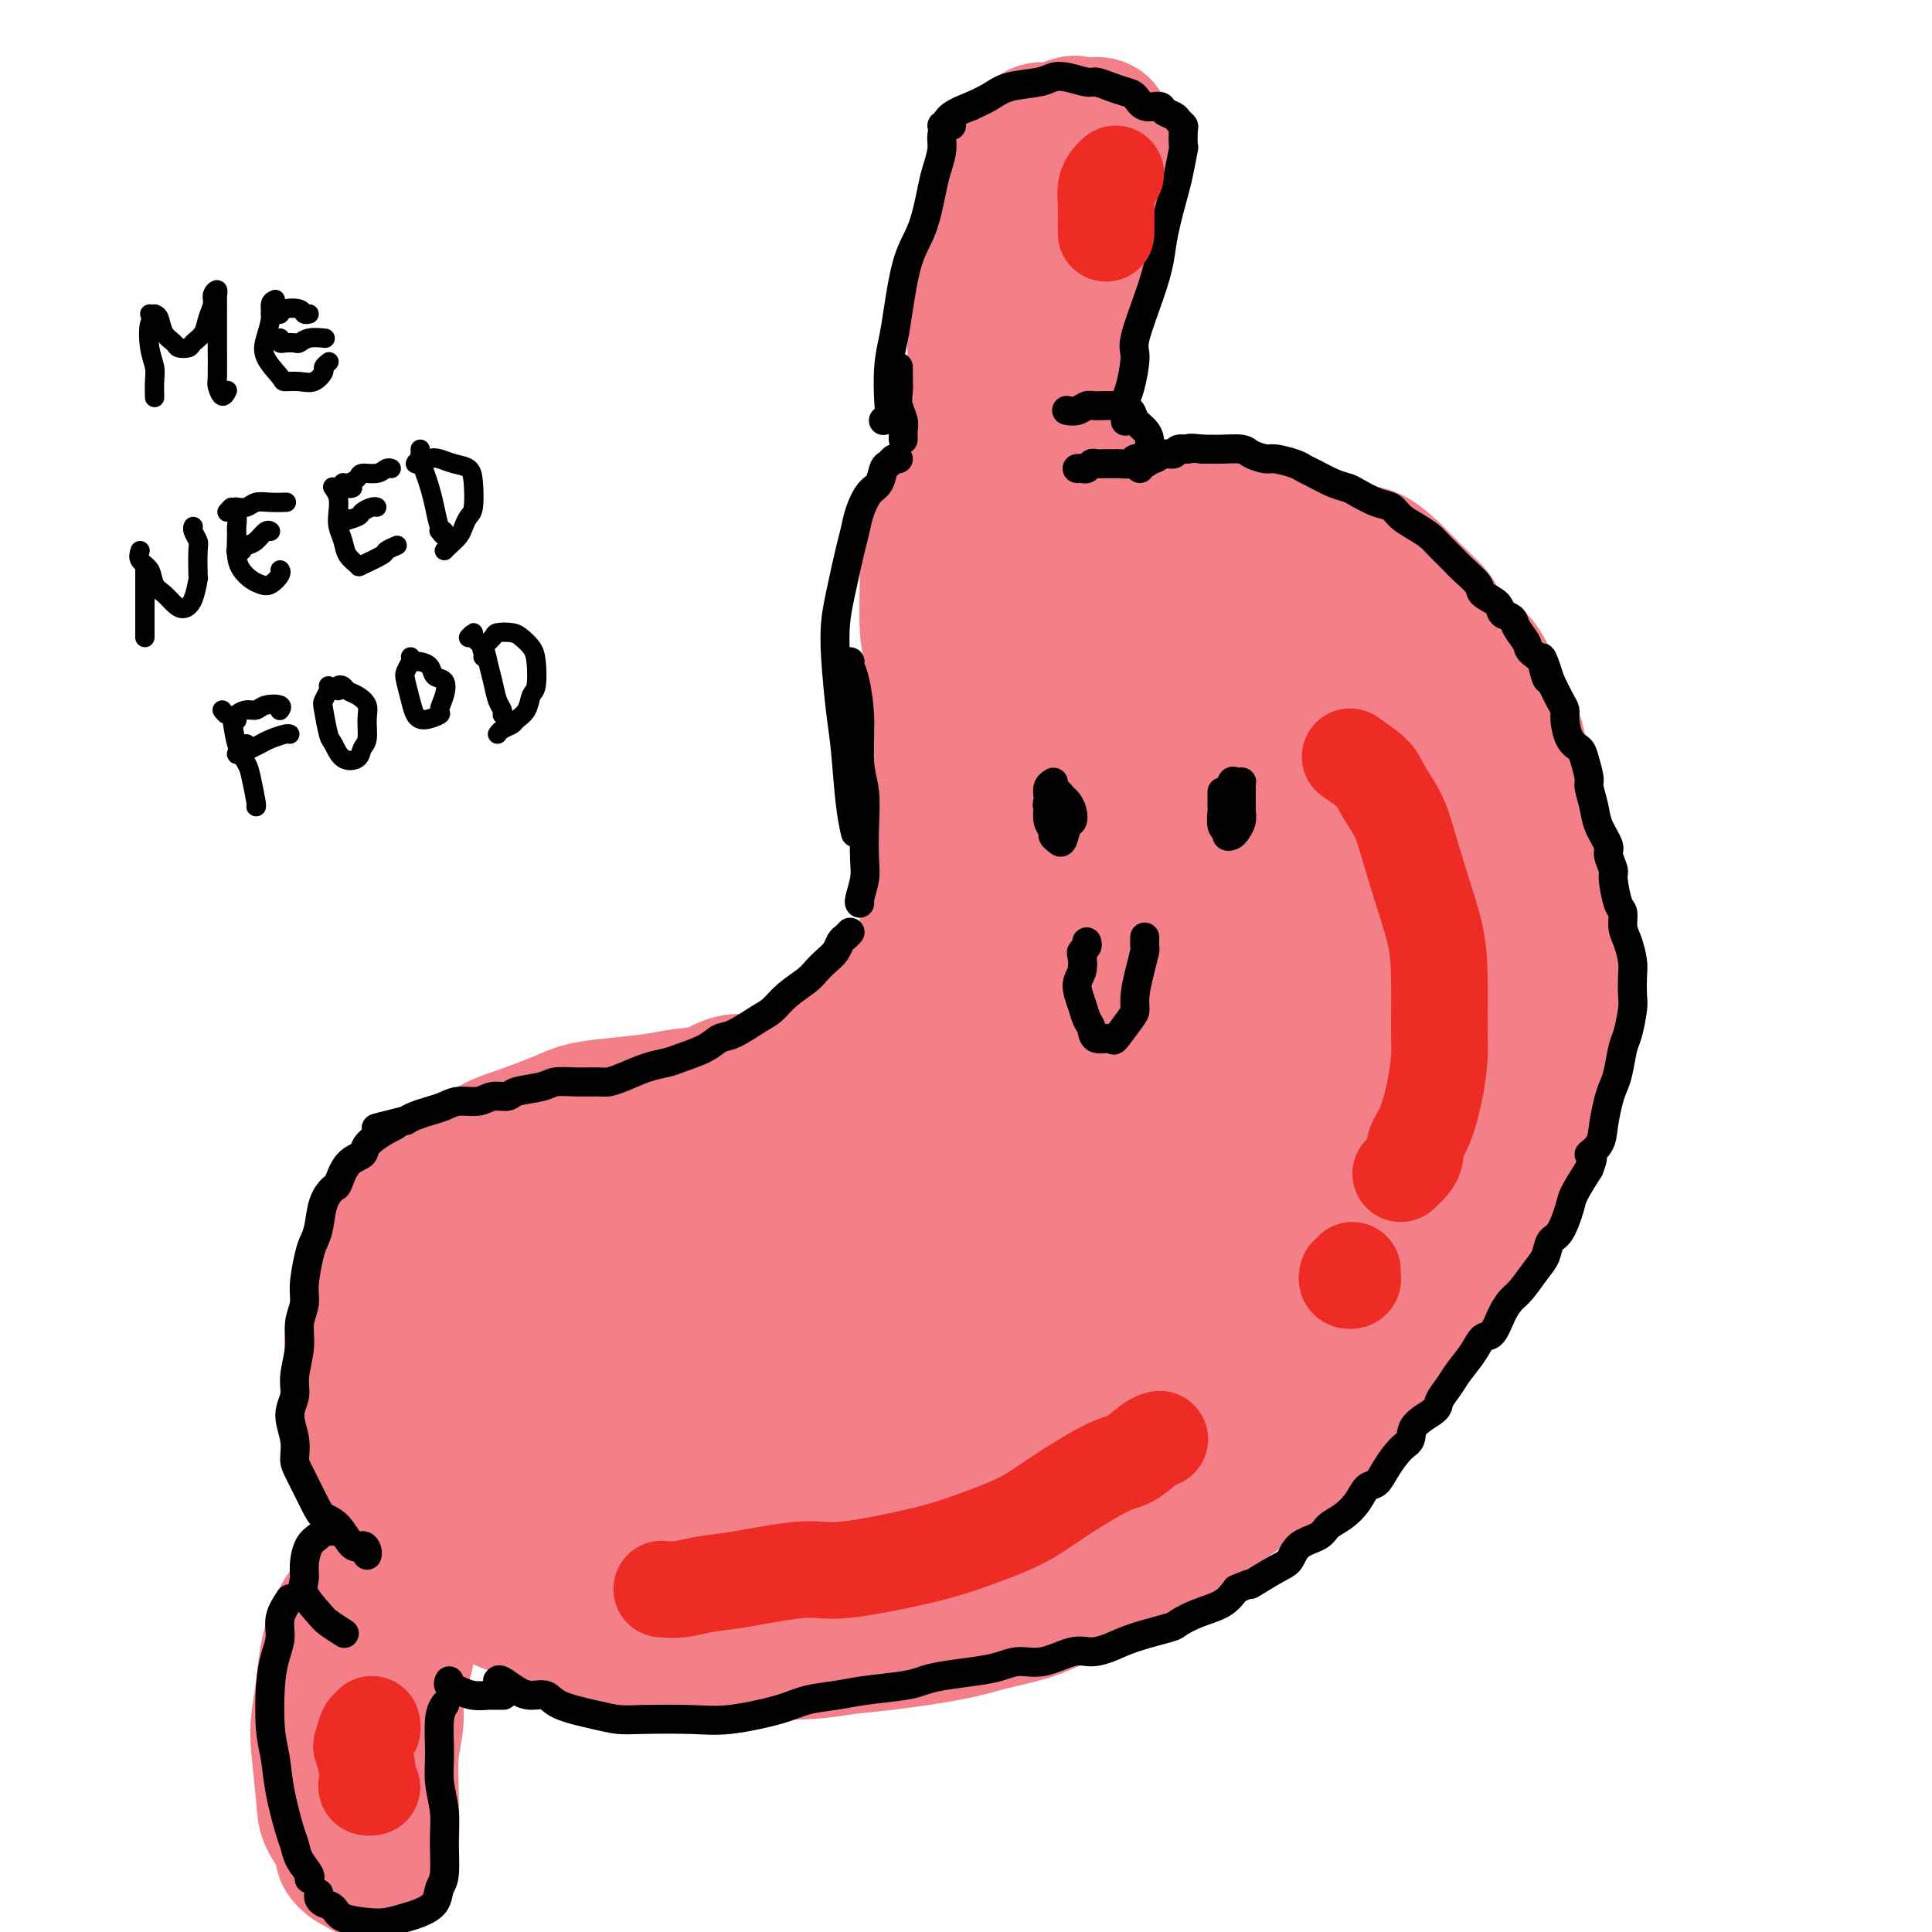 <svg viewBox='0 0 400 400' version='1.1' xmlns='http://www.w3.org/2000/svg' xmlns:xlink='http://www.w3.org/1999/xlink'><g fill='none' stroke='rgb(243,127,137)' stroke-width='28' stroke-linecap='round' stroke-linejoin='round'><path d='M209,31c0.005,0.477 0.010,0.954 0,1c-0.010,0.046 -0.034,-0.341 0,0c0.034,0.341 0.125,1.408 0,2c-0.125,0.592 -0.468,0.710 -1,2c-0.532,1.290 -1.254,3.752 -2,6c-0.746,2.248 -1.516,4.282 -2,6c-0.484,1.718 -0.681,3.122 -1,6c-0.319,2.878 -0.761,7.232 -1,10c-0.239,2.768 -0.274,3.950 0,6c0.274,2.050 0.859,4.969 1,7c0.141,2.031 -0.162,3.174 0,4c0.162,0.826 0.789,1.336 1,2c0.211,0.664 0.005,1.482 0,2c-0.005,0.518 0.191,0.736 0,1c-0.191,0.264 -0.770,0.575 -1,0c-0.230,-0.575 -0.112,-2.037 0,-3c0.112,-0.963 0.216,-1.428 0,-3c-0.216,-1.572 -0.753,-4.251 -1,-6c-0.247,-1.749 -0.204,-2.570 0,-4c0.204,-1.430 0.569,-3.471 1,-6c0.431,-2.529 0.928,-5.548 1,-8c0.072,-2.452 -0.280,-4.337 0,-6c0.280,-1.663 1.192,-3.104 2,-5c0.808,-1.896 1.511,-4.247 2,-6c0.489,-1.753 0.763,-2.908 1,-4c0.237,-1.092 0.437,-2.120 1,-3c0.563,-0.880 1.491,-1.611 2,-2c0.509,-0.389 0.600,-0.434 1,-1c0.400,-0.566 1.108,-1.652 2,-2c0.892,-0.348 1.969,0.044 3,0c1.031,-0.044 2.015,-0.522 3,-1'/><path d='M221,26c2.079,-0.936 1.776,-0.275 2,0c0.224,0.275 0.975,0.163 2,0c1.025,-0.163 2.325,-0.379 3,0c0.675,0.379 0.724,1.353 1,2c0.276,0.647 0.779,0.968 1,2c0.221,1.032 0.159,2.777 0,4c-0.159,1.223 -0.414,1.925 -1,4c-0.586,2.075 -1.504,5.521 -2,8c-0.496,2.479 -0.572,3.989 -1,6c-0.428,2.011 -1.210,4.523 -2,8c-0.790,3.477 -1.589,7.920 -2,11c-0.411,3.080 -0.436,4.797 -1,8c-0.564,3.203 -1.669,7.892 -2,11c-0.331,3.108 0.111,4.636 0,6c-0.111,1.364 -0.776,2.563 -1,4c-0.224,1.437 -0.008,3.113 0,4c0.008,0.887 -0.194,0.986 0,1c0.194,0.014 0.784,-0.057 1,0c0.216,0.057 0.059,0.242 0,0c-0.059,-0.242 -0.020,-0.910 0,-2c0.020,-1.090 0.019,-2.602 0,-4c-0.019,-1.398 -0.058,-2.683 0,-4c0.058,-1.317 0.211,-2.668 0,-5c-0.211,-2.332 -0.788,-5.646 -1,-8c-0.212,-2.354 -0.061,-3.749 0,-5c0.061,-1.251 0.030,-2.357 0,-4c-0.030,-1.643 -0.060,-3.822 0,-5c0.060,-1.178 0.208,-1.356 0,-2c-0.208,-0.644 -0.774,-1.756 -1,-2c-0.226,-0.244 -0.113,0.378 0,1'/><path d='M217,65c-0.159,-6.014 -0.058,-1.548 0,1c0.058,2.548 0.071,3.180 0,4c-0.071,0.820 -0.227,1.829 0,3c0.227,1.171 0.837,2.503 1,4c0.163,1.497 -0.122,3.157 0,5c0.122,1.843 0.652,3.868 1,5c0.348,1.132 0.513,1.369 1,2c0.487,0.631 1.296,1.654 2,3c0.704,1.346 1.304,3.014 2,4c0.696,0.986 1.487,1.290 2,2c0.513,0.710 0.747,1.825 2,3c1.253,1.175 3.526,2.410 5,3c1.474,0.590 2.150,0.536 4,1c1.850,0.464 4.875,1.447 7,2c2.125,0.553 3.349,0.676 5,1c1.651,0.324 3.730,0.850 6,1c2.270,0.150 4.732,-0.077 7,0c2.268,0.077 4.342,0.459 6,1c1.658,0.541 2.900,1.242 5,2c2.100,0.758 5.056,1.571 7,2c1.944,0.429 2.874,0.472 4,1c1.126,0.528 2.448,1.542 4,3c1.552,1.458 3.335,3.360 5,5c1.665,1.640 3.212,3.018 4,4c0.788,0.982 0.816,1.568 2,3c1.184,1.432 3.525,3.710 5,5c1.475,1.290 2.083,1.591 3,3c0.917,1.409 2.143,3.924 3,6c0.857,2.076 1.346,3.713 2,5c0.654,1.287 1.473,2.225 2,4c0.527,1.775 0.764,4.388 1,7'/><path d='M315,160c1.665,4.148 1.827,3.519 2,4c0.173,0.481 0.358,2.073 1,4c0.642,1.927 1.741,4.190 2,6c0.259,1.810 -0.323,3.168 0,5c0.323,1.832 1.551,4.139 2,6c0.449,1.861 0.121,3.275 0,5c-0.121,1.725 -0.033,3.761 0,6c0.033,2.239 0.010,4.681 0,7c-0.010,2.319 -0.007,4.513 0,6c0.007,1.487 0.020,2.266 -1,6c-1.020,3.734 -3.072,10.423 -5,16c-1.928,5.577 -3.733,10.041 -6,15c-2.267,4.959 -4.997,10.412 -9,17c-4.003,6.588 -9.279,14.312 -13,19c-3.721,4.688 -5.886,6.339 -8,8c-2.114,1.661 -4.175,3.332 -5,4c-0.825,0.668 -0.412,0.334 0,0'/><path d='M203,93c0.208,0.311 0.417,0.621 0,1c-0.417,0.379 -1.459,0.826 -2,1c-0.541,0.174 -0.582,0.075 -1,1c-0.418,0.925 -1.212,2.873 -2,4c-0.788,1.127 -1.570,1.434 -2,2c-0.430,0.566 -0.508,1.393 -1,3c-0.492,1.607 -1.397,3.994 -2,6c-0.603,2.006 -0.905,3.632 -1,5c-0.095,1.368 0.017,2.480 0,5c-0.017,2.520 -0.162,6.450 0,9c0.162,2.550 0.632,3.722 1,6c0.368,2.278 0.635,5.663 1,8c0.365,2.337 0.830,3.627 1,5c0.170,1.373 0.045,2.829 0,5c-0.045,2.171 -0.011,5.058 0,7c0.011,1.942 0.000,2.940 0,4c-0.000,1.060 0.011,2.184 0,4c-0.011,1.816 -0.045,4.325 0,6c0.045,1.675 0.169,2.517 0,4c-0.169,1.483 -0.631,3.608 -1,5c-0.369,1.392 -0.644,2.050 -1,3c-0.356,0.950 -0.791,2.190 -1,4c-0.209,1.810 -0.192,4.189 -1,6c-0.808,1.811 -2.443,3.053 -3,4c-0.557,0.947 -0.038,1.598 -1,3c-0.962,1.402 -3.404,3.555 -5,5c-1.596,1.445 -2.345,2.183 -3,3c-0.655,0.817 -1.217,1.714 -3,3c-1.783,1.286 -4.788,2.962 -7,4c-2.212,1.038 -3.632,1.440 -5,2c-1.368,0.560 -2.684,1.280 -4,2'/><path d='M160,223c-4.064,1.356 -6.224,0.745 -8,1c-1.776,0.255 -3.167,1.377 -5,2c-1.833,0.623 -4.107,0.746 -6,1c-1.893,0.254 -3.406,0.638 -6,1c-2.594,0.362 -6.271,0.700 -9,1c-2.729,0.300 -4.512,0.561 -6,1c-1.488,0.439 -2.681,1.055 -5,2c-2.319,0.945 -5.764,2.220 -8,3c-2.236,0.780 -3.261,1.065 -5,2c-1.739,0.935 -4.190,2.521 -6,4c-1.810,1.479 -2.980,2.850 -4,4c-1.020,1.150 -1.891,2.078 -3,3c-1.109,0.922 -2.458,1.836 -4,3c-1.542,1.164 -3.278,2.576 -4,4c-0.722,1.424 -0.432,2.859 -1,4c-0.568,1.141 -1.995,1.987 -3,3c-1.005,1.013 -1.587,2.193 -2,4c-0.413,1.807 -0.658,4.243 -1,6c-0.342,1.757 -0.782,2.836 -1,4c-0.218,1.164 -0.213,2.414 0,5c0.213,2.586 0.636,6.509 1,9c0.364,2.491 0.670,3.551 1,5c0.330,1.449 0.686,3.288 2,6c1.314,2.712 3.588,6.299 5,9c1.412,2.701 1.963,4.518 3,6c1.037,1.482 2.561,2.630 4,4c1.439,1.370 2.792,2.961 5,5c2.208,2.039 5.272,4.526 8,6c2.728,1.474 5.119,1.935 7,3c1.881,1.065 3.252,2.733 6,4c2.748,1.267 6.874,2.134 11,3'/><path d='M126,341c5.073,1.773 5.754,1.204 8,1c2.246,-0.204 6.056,-0.043 9,0c2.944,0.043 5.020,-0.033 9,0c3.980,0.033 9.863,0.175 14,0c4.137,-0.175 6.527,-0.665 9,-1c2.473,-0.335 5.028,-0.514 9,-1c3.972,-0.486 9.362,-1.279 13,-2c3.638,-0.721 5.522,-1.371 8,-2c2.478,-0.629 5.548,-1.237 8,-2c2.452,-0.763 4.287,-1.680 7,-3c2.713,-1.320 6.305,-3.043 9,-4c2.695,-0.957 4.494,-1.149 6,-2c1.506,-0.851 2.720,-2.361 5,-4c2.280,-1.639 5.626,-3.407 8,-5c2.374,-1.593 3.777,-3.013 5,-4c1.223,-0.987 2.265,-1.542 4,-3c1.735,-1.458 4.164,-3.818 6,-5c1.836,-1.182 3.078,-1.185 4,-2c0.922,-0.815 1.525,-2.443 3,-4c1.475,-1.557 3.821,-3.044 5,-4c1.179,-0.956 1.192,-1.380 2,-2c0.808,-0.620 2.410,-1.436 3,-2c0.590,-0.564 0.169,-0.875 0,-1c-0.169,-0.125 -0.084,-0.062 0,0'/><path d='M89,325c-1.151,0.010 -2.302,0.019 -3,0c-0.698,-0.019 -0.942,-0.067 -2,0c-1.058,0.067 -2.931,0.249 -4,1c-1.069,0.751 -1.333,2.070 -2,3c-0.667,0.930 -1.737,1.469 -3,2c-1.263,0.531 -2.717,1.052 -4,3c-1.283,1.948 -2.393,5.323 -3,8c-0.607,2.677 -0.712,4.657 -1,7c-0.288,2.343 -0.759,5.048 -1,7c-0.241,1.952 -0.252,3.152 0,6c0.252,2.848 0.768,7.345 1,10c0.232,2.655 0.180,3.467 1,5c0.820,1.533 2.511,3.788 3,5c0.489,1.212 -0.224,1.383 0,2c0.224,0.617 1.384,1.682 2,2c0.616,0.318 0.689,-0.110 1,0c0.311,0.110 0.860,0.757 1,1c0.140,0.243 -0.130,0.081 0,0c0.130,-0.081 0.661,-0.080 1,0c0.339,0.080 0.487,0.238 1,0c0.513,-0.238 1.391,-0.871 2,-1c0.609,-0.129 0.948,0.245 1,0c0.052,-0.245 -0.183,-1.110 0,-2c0.183,-0.890 0.785,-1.807 1,-3c0.215,-1.193 0.042,-2.663 0,-4c-0.042,-1.337 0.047,-2.541 0,-5c-0.047,-2.459 -0.229,-6.175 0,-9c0.229,-2.825 0.869,-4.761 1,-7c0.131,-2.239 -0.248,-4.783 0,-7c0.248,-2.217 1.124,-4.109 2,-6'/><path d='M84,343c0.658,-7.549 0.804,-7.423 1,-8c0.196,-0.577 0.444,-1.857 1,-3c0.556,-1.143 1.421,-2.149 2,-3c0.579,-0.851 0.872,-1.549 1,-2c0.128,-0.451 0.091,-0.656 0,-1c-0.091,-0.344 -0.235,-0.826 0,-1c0.235,-0.174 0.848,-0.039 1,0c0.152,0.039 -0.156,-0.017 0,0c0.156,0.017 0.778,0.106 1,0c0.222,-0.106 0.046,-0.406 0,-1c-0.046,-0.594 0.040,-1.483 0,-2c-0.040,-0.517 -0.206,-0.663 0,-1c0.206,-0.337 0.783,-0.865 1,-1c0.217,-0.135 0.072,0.123 0,0c-0.072,-0.123 -0.071,-0.627 0,-1c0.071,-0.373 0.213,-0.616 0,-1c-0.213,-0.384 -0.779,-0.911 -1,-2c-0.221,-1.089 -0.096,-2.740 0,-4c0.096,-1.260 0.165,-2.127 0,-4c-0.165,-1.873 -0.562,-4.750 -1,-7c-0.438,-2.250 -0.916,-3.872 -1,-6c-0.084,-2.128 0.227,-4.763 0,-7c-0.227,-2.237 -0.993,-4.077 -1,-7c-0.007,-2.923 0.745,-6.929 1,-10c0.255,-3.071 0.012,-5.208 0,-7c-0.012,-1.792 0.205,-3.238 1,-5c0.795,-1.762 2.166,-3.840 3,-5c0.834,-1.160 1.131,-1.404 2,-2c0.869,-0.596 2.311,-1.545 3,-2c0.689,-0.455 0.625,-0.416 1,0c0.375,0.416 1.187,1.208 2,2'/><path d='M101,252c0.678,0.771 0.874,1.698 1,3c0.126,1.302 0.181,2.979 0,5c-0.181,2.021 -0.598,4.387 -1,7c-0.402,2.613 -0.787,5.475 -1,9c-0.213,3.525 -0.252,7.713 0,14c0.252,6.287 0.795,14.671 1,20c0.205,5.329 0.072,7.601 1,10c0.928,2.399 2.919,4.926 4,7c1.081,2.074 1.253,3.697 2,5c0.747,1.303 2.068,2.287 3,2c0.932,-0.287 1.475,-1.844 2,-3c0.525,-1.156 1.033,-1.911 1,-5c-0.033,-3.089 -0.609,-8.513 -1,-14c-0.391,-5.487 -0.599,-11.037 -1,-16c-0.401,-4.963 -0.994,-9.341 -1,-16c-0.006,-6.659 0.576,-15.601 1,-21c0.424,-5.399 0.691,-7.256 1,-9c0.309,-1.744 0.658,-3.376 1,-5c0.342,-1.624 0.675,-3.241 1,-4c0.325,-0.759 0.642,-0.659 1,0c0.358,0.659 0.759,1.877 1,3c0.241,1.123 0.324,2.150 1,8c0.676,5.850 1.945,16.524 3,25c1.055,8.476 1.897,14.755 3,21c1.103,6.245 2.468,12.455 4,18c1.532,5.545 3.231,10.424 4,13c0.769,2.576 0.609,2.848 1,3c0.391,0.152 1.331,0.185 2,0c0.669,-0.185 1.065,-0.588 1,-3c-0.065,-2.412 -0.590,-6.832 -1,-11c-0.410,-4.168 -0.705,-8.084 -1,-12'/><path d='M134,306c-0.419,-5.933 -0.467,-9.265 -1,-17c-0.533,-7.735 -1.550,-19.874 -2,-27c-0.450,-7.126 -0.333,-9.241 0,-13c0.333,-3.759 0.883,-9.162 1,-12c0.117,-2.838 -0.199,-3.111 0,-3c0.199,0.111 0.913,0.606 1,1c0.087,0.394 -0.452,0.688 0,4c0.452,3.312 1.895,9.643 3,16c1.105,6.357 1.872,12.739 3,20c1.128,7.261 2.616,15.402 4,22c1.384,6.598 2.663,11.654 4,17c1.337,5.346 2.733,10.981 4,14c1.267,3.019 2.405,3.423 3,4c0.595,0.577 0.648,1.326 1,1c0.352,-0.326 1.005,-1.726 1,-4c-0.005,-2.274 -0.668,-5.420 -1,-8c-0.332,-2.580 -0.334,-4.592 -1,-11c-0.666,-6.408 -1.998,-17.211 -3,-25c-1.002,-7.789 -1.676,-12.563 -2,-17c-0.324,-4.437 -0.300,-8.538 0,-14c0.300,-5.462 0.874,-12.285 1,-16c0.126,-3.715 -0.197,-4.320 0,-5c0.197,-0.680 0.914,-1.434 1,-2c0.086,-0.566 -0.458,-0.943 0,1c0.458,1.943 1.919,6.208 3,11c1.081,4.792 1.783,10.113 3,16c1.217,5.887 2.948,12.340 5,22c2.052,9.660 4.426,22.527 6,30c1.574,7.473 2.347,9.550 3,12c0.653,2.450 1.187,5.271 2,7c0.813,1.729 1.907,2.364 3,3'/><path d='M176,333c4.470,15.314 2.646,3.601 2,-2c-0.646,-5.601 -0.114,-5.088 0,-6c0.114,-0.912 -0.191,-3.248 -1,-9c-0.809,-5.752 -2.124,-14.920 -3,-23c-0.876,-8.080 -1.314,-15.070 -2,-21c-0.686,-5.930 -1.622,-10.799 -2,-18c-0.378,-7.201 -0.200,-16.736 0,-22c0.200,-5.264 0.420,-6.259 1,-8c0.580,-1.741 1.520,-4.227 2,-5c0.480,-0.773 0.501,0.169 1,2c0.499,1.831 1.478,4.553 2,8c0.522,3.447 0.589,7.621 2,17c1.411,9.379 4.168,23.965 6,34c1.832,10.035 2.740,15.519 4,21c1.260,5.481 2.873,10.960 4,15c1.127,4.040 1.770,6.640 3,9c1.230,2.360 3.048,4.481 4,5c0.952,0.519 1.039,-0.565 1,-1c-0.039,-0.435 -0.203,-0.223 0,-1c0.203,-0.777 0.774,-2.543 0,-8c-0.774,-5.457 -2.894,-14.603 -4,-21c-1.106,-6.397 -1.197,-10.043 -2,-19c-0.803,-8.957 -2.316,-23.223 -3,-32c-0.684,-8.777 -0.538,-12.065 0,-16c0.538,-3.935 1.467,-8.519 2,-12c0.533,-3.481 0.668,-5.861 1,-7c0.332,-1.139 0.860,-1.037 1,0c0.140,1.037 -0.107,3.010 0,5c0.107,1.990 0.567,3.997 2,12c1.433,8.003 3.838,22.001 6,32c2.162,9.999 4.081,16.000 6,22'/><path d='M209,284c3.110,14.239 3.384,14.337 5,18c1.616,3.663 4.575,10.892 6,15c1.425,4.108 1.316,5.097 2,6c0.684,0.903 2.160,1.722 3,2c0.840,0.278 1.042,0.017 1,-2c-0.042,-2.017 -0.330,-5.791 -1,-9c-0.670,-3.209 -1.722,-5.855 -3,-14c-1.278,-8.145 -2.783,-21.789 -4,-32c-1.217,-10.211 -2.145,-16.988 -3,-24c-0.855,-7.012 -1.638,-14.259 -2,-23c-0.362,-8.741 -0.304,-18.975 0,-25c0.304,-6.025 0.854,-7.839 1,-10c0.146,-2.161 -0.111,-4.668 0,-6c0.111,-1.332 0.590,-1.489 1,0c0.410,1.489 0.750,4.623 1,8c0.250,3.377 0.412,6.997 2,17c1.588,10.003 4.604,26.387 7,38c2.396,11.613 4.172,18.453 6,25c1.828,6.547 3.710,12.802 6,19c2.290,6.198 4.990,12.340 7,16c2.010,3.660 3.332,4.837 4,6c0.668,1.163 0.683,2.311 1,3c0.317,0.689 0.936,0.919 1,0c0.064,-0.919 -0.427,-2.986 -1,-6c-0.573,-3.014 -1.226,-6.973 -2,-11c-0.774,-4.027 -1.668,-8.121 -3,-18c-1.332,-9.879 -3.103,-25.542 -4,-37c-0.897,-11.458 -0.921,-18.710 -1,-25c-0.079,-6.290 -0.214,-11.616 0,-18c0.214,-6.384 0.775,-13.824 1,-18c0.225,-4.176 0.112,-5.088 0,-6'/><path d='M240,173c0.185,-11.132 0.649,-5.461 1,-2c0.351,3.461 0.591,4.713 1,8c0.409,3.287 0.986,8.609 2,14c1.014,5.391 2.463,10.852 4,21c1.537,10.148 3.161,24.985 5,34c1.839,9.015 3.893,12.209 5,16c1.107,3.791 1.268,8.179 2,12c0.732,3.821 2.036,7.076 3,9c0.964,1.924 1.587,2.519 2,3c0.413,0.481 0.615,0.850 1,0c0.385,-0.850 0.953,-2.917 1,-5c0.047,-2.083 -0.426,-4.180 -1,-8c-0.574,-3.820 -1.247,-9.362 -2,-15c-0.753,-5.638 -1.585,-11.372 -2,-23c-0.415,-11.628 -0.412,-29.150 0,-40c0.412,-10.850 1.233,-15.027 2,-20c0.767,-4.973 1.480,-10.743 2,-14c0.520,-3.257 0.847,-4.001 1,-4c0.153,0.001 0.134,0.749 0,2c-0.134,1.251 -0.381,3.006 0,7c0.381,3.994 1.390,10.226 2,16c0.610,5.774 0.821,11.089 2,20c1.179,8.911 3.325,21.419 5,29c1.675,7.581 2.879,10.236 4,13c1.121,2.764 2.158,5.636 3,8c0.842,2.364 1.489,4.220 2,5c0.511,0.780 0.886,0.485 1,0c0.114,-0.485 -0.031,-1.161 0,-2c0.031,-0.839 0.239,-1.841 0,-6c-0.239,-4.159 -0.925,-11.474 -1,-18c-0.075,-6.526 0.463,-12.263 1,-18'/><path d='M286,215c0.543,-11.661 1.399,-18.815 2,-24c0.601,-5.185 0.947,-8.403 1,-11c0.053,-2.597 -0.188,-4.574 0,-6c0.188,-1.426 0.804,-2.301 1,-2c0.196,0.301 -0.029,1.776 0,3c0.029,1.224 0.312,2.195 1,6c0.688,3.805 1.780,10.445 2,15c0.220,4.555 -0.432,7.026 0,10c0.432,2.974 1.948,6.452 3,10c1.052,3.548 1.641,7.166 2,9c0.359,1.834 0.489,1.884 1,2c0.511,0.116 1.405,0.300 2,-1c0.595,-1.300 0.892,-4.083 1,-6c0.108,-1.917 0.027,-2.968 0,-6c-0.027,-3.032 0.001,-8.045 0,-12c-0.001,-3.955 -0.029,-6.851 0,-10c0.029,-3.149 0.115,-6.550 0,-11c-0.115,-4.450 -0.431,-9.951 -1,-14c-0.569,-4.049 -1.390,-6.648 -2,-9c-0.610,-2.352 -1.009,-4.458 -2,-7c-0.991,-2.542 -2.572,-5.520 -4,-8c-1.428,-2.480 -2.701,-4.461 -4,-6c-1.299,-1.539 -2.625,-2.636 -5,-4c-2.375,-1.364 -5.800,-2.996 -8,-4c-2.200,-1.004 -3.174,-1.379 -5,-2c-1.826,-0.621 -4.503,-1.488 -6,-2c-1.497,-0.512 -1.813,-0.670 -3,-1c-1.187,-0.330 -3.246,-0.831 -4,-1c-0.754,-0.169 -0.203,-0.007 0,0c0.203,0.007 0.058,-0.141 0,0c-0.058,0.141 -0.029,0.570 0,1'/><path d='M258,124c-3.438,-0.834 0.965,1.582 3,3c2.035,1.418 1.700,1.840 3,4c1.300,2.160 4.233,6.058 6,9c1.767,2.942 2.366,4.928 3,7c0.634,2.072 1.302,4.232 2,7c0.698,2.768 1.426,6.145 2,8c0.574,1.855 0.996,2.187 1,3c0.004,0.813 -0.409,2.107 -1,2c-0.591,-0.107 -1.360,-1.613 -2,-3c-0.640,-1.387 -1.152,-2.653 -2,-4c-0.848,-1.347 -2.033,-2.774 -4,-7c-1.967,-4.226 -4.716,-11.252 -7,-16c-2.284,-4.748 -4.104,-7.218 -6,-11c-1.896,-3.782 -3.867,-8.878 -5,-12c-1.133,-3.122 -1.429,-4.272 -2,-5c-0.571,-0.728 -1.416,-1.033 -2,-1c-0.584,0.033 -0.907,0.405 -1,1c-0.093,0.595 0.045,1.412 1,5c0.955,3.588 2.728,9.945 4,15c1.272,5.055 2.042,8.806 3,13c0.958,4.194 2.105,8.830 3,14c0.895,5.170 1.538,10.874 2,14c0.462,3.126 0.743,3.675 1,5c0.257,1.325 0.489,3.427 0,4c-0.489,0.573 -1.699,-0.381 -2,-1c-0.301,-0.619 0.306,-0.902 -1,-3c-1.306,-2.098 -4.527,-6.013 -7,-10c-2.473,-3.987 -4.199,-8.048 -6,-12c-1.801,-3.952 -3.677,-7.795 -6,-13c-2.323,-5.205 -5.092,-11.773 -7,-16c-1.908,-4.227 -2.954,-6.114 -4,-8'/><path d='M227,116c-5.687,-10.491 -3.406,-5.220 -3,-4c0.406,1.220 -1.063,-1.612 -2,-3c-0.937,-1.388 -1.342,-1.333 -2,0c-0.658,1.333 -1.571,3.944 -2,7c-0.429,3.056 -0.375,6.556 0,10c0.375,3.444 1.072,6.830 2,14c0.928,7.170 2.086,18.122 3,25c0.914,6.878 1.582,9.682 2,14c0.418,4.318 0.584,10.150 1,13c0.416,2.850 1.082,2.717 1,3c-0.082,0.283 -0.910,0.982 -1,1c-0.090,0.018 0.559,-0.647 0,-3c-0.559,-2.353 -2.325,-6.396 -3,-9c-0.675,-2.604 -0.260,-3.769 -1,-9c-0.740,-5.231 -2.636,-14.529 -4,-21c-1.364,-6.471 -2.197,-10.115 -3,-14c-0.803,-3.885 -1.578,-8.010 -2,-12c-0.422,-3.990 -0.492,-7.844 -1,-10c-0.508,-2.156 -1.453,-2.612 -2,-3c-0.547,-0.388 -0.696,-0.707 -1,0c-0.304,0.707 -0.765,2.440 -1,4c-0.235,1.560 -0.246,2.946 0,8c0.246,5.054 0.748,13.774 1,20c0.252,6.226 0.253,9.957 1,16c0.747,6.043 2.239,14.397 3,19c0.761,4.603 0.790,5.455 1,7c0.210,1.545 0.600,3.781 1,5c0.400,1.219 0.808,1.419 1,1c0.192,-0.419 0.167,-1.459 0,-2c-0.167,-0.541 -0.476,-0.583 -1,-1c-0.524,-0.417 -1.262,-1.208 -2,-2'/><path d='M213,190c-0.333,-0.667 -0.167,-0.333 0,0'/></g>
<g fill='none' stroke='rgb(0,0,0)' stroke-width='6' stroke-linecap='round' stroke-linejoin='round'><path d='M197,26c-0.303,-0.163 -0.605,-0.326 -1,0c-0.395,0.326 -0.881,1.142 -1,2c-0.119,0.858 0.130,1.757 0,3c-0.130,1.243 -0.641,2.832 -1,4c-0.359,1.168 -0.568,1.917 -1,4c-0.432,2.083 -1.086,5.499 -2,8c-0.914,2.501 -2.087,4.088 -3,7c-0.913,2.912 -1.564,7.151 -2,10c-0.436,2.849 -0.656,4.308 -1,6c-0.344,1.692 -0.810,3.616 -1,6c-0.190,2.384 -0.102,5.227 0,7c0.102,1.773 0.220,2.477 0,3c-0.220,0.523 -0.777,0.864 -1,1c-0.223,0.136 -0.111,0.068 0,0'/><path d='M186,76c0.002,0.382 0.004,0.763 0,1c-0.004,0.237 -0.015,0.329 0,1c0.015,0.671 0.057,1.920 0,3c-0.057,1.080 -0.211,1.992 0,3c0.211,1.008 0.789,2.113 1,3c0.211,0.887 0.057,1.557 0,2c-0.057,0.443 -0.015,0.658 0,1c0.015,0.342 0.004,0.812 0,1c-0.004,0.188 -0.002,0.094 0,0'/><path d='M186,95c-0.335,-0.105 -0.670,-0.209 -1,0c-0.330,0.209 -0.655,0.733 -1,1c-0.345,0.267 -0.708,0.277 -1,1c-0.292,0.723 -0.511,2.159 -1,3c-0.489,0.841 -1.248,1.088 -2,2c-0.752,0.912 -1.497,2.490 -2,4c-0.503,1.510 -0.762,2.954 -1,4c-0.238,1.046 -0.453,1.696 -1,4c-0.547,2.304 -1.426,6.263 -2,9c-0.574,2.737 -0.845,4.254 -1,6c-0.155,1.746 -0.196,3.723 0,7c0.196,3.277 0.627,7.856 1,11c0.373,3.144 0.688,4.853 1,8c0.312,3.147 0.623,7.732 1,11c0.377,3.268 0.822,5.219 1,6c0.178,0.781 0.089,0.390 0,0'/><path d='M176,137c-0.081,0.262 -0.161,0.525 0,1c0.161,0.475 0.565,1.163 1,3c0.435,1.837 0.901,4.823 1,8c0.099,3.177 -0.169,6.543 0,9c0.169,2.457 0.773,4.003 1,6c0.227,1.997 0.075,4.444 0,7c-0.075,2.556 -0.073,5.221 0,7c0.073,1.779 0.215,2.673 0,4c-0.215,1.327 -0.789,3.088 -1,4c-0.211,0.912 -0.060,0.975 0,1c0.060,0.025 0.030,0.013 0,0'/><path d='M176,193c-0.327,0.357 -0.654,0.715 -1,1c-0.346,0.285 -0.710,0.498 -1,1c-0.290,0.502 -0.507,1.292 -1,2c-0.493,0.708 -1.262,1.334 -2,2c-0.738,0.666 -1.444,1.370 -2,2c-0.556,0.630 -0.960,1.185 -2,2c-1.040,0.815 -2.715,1.891 -4,3c-1.285,1.109 -2.179,2.250 -3,3c-0.821,0.750 -1.567,1.108 -3,2c-1.433,0.892 -3.551,2.319 -5,3c-1.449,0.681 -2.227,0.615 -3,1c-0.773,0.385 -1.540,1.220 -3,2c-1.460,0.780 -3.613,1.505 -5,2c-1.387,0.495 -2.007,0.759 -3,1c-0.993,0.241 -2.358,0.457 -4,1c-1.642,0.543 -3.560,1.413 -5,2c-1.440,0.587 -2.403,0.892 -3,1c-0.597,0.108 -0.829,0.017 -2,0c-1.171,-0.017 -3.282,0.038 -5,0c-1.718,-0.038 -3.044,-0.169 -4,0c-0.956,0.169 -1.542,0.638 -3,1c-1.458,0.362 -3.787,0.618 -5,1c-1.213,0.382 -1.311,0.890 -2,1c-0.689,0.110 -1.969,-0.178 -3,0c-1.031,0.178 -1.813,0.821 -3,1c-1.187,0.179 -2.779,-0.107 -4,0c-1.221,0.107 -2.069,0.606 -3,1c-0.931,0.394 -1.943,0.683 -3,1c-1.057,0.317 -2.159,0.662 -3,1c-0.841,0.338 -1.420,0.669 -2,1'/><path d='M84,232c-10.274,2.528 -4.958,1.346 -3,1c1.958,-0.346 0.560,0.142 -1,1c-1.560,0.858 -3.282,2.084 -4,3c-0.718,0.916 -0.434,1.520 -1,2c-0.566,0.480 -1.983,0.835 -3,2c-1.017,1.165 -1.635,3.141 -2,4c-0.365,0.859 -0.479,0.600 -1,1c-0.521,0.400 -1.450,1.457 -2,3c-0.550,1.543 -0.721,3.570 -1,5c-0.279,1.430 -0.667,2.261 -1,3c-0.333,0.739 -0.610,1.385 -1,3c-0.390,1.615 -0.893,4.200 -1,6c-0.107,1.800 0.183,2.816 0,4c-0.183,1.184 -0.838,2.535 -1,4c-0.162,1.465 0.171,3.045 0,5c-0.171,1.955 -0.845,4.285 -1,6c-0.155,1.715 0.208,2.816 0,4c-0.208,1.184 -0.988,2.453 -1,4c-0.012,1.547 0.744,3.374 1,5c0.256,1.626 0.011,3.052 0,4c-0.011,0.948 0.213,1.418 1,3c0.787,1.582 2.137,4.276 3,6c0.863,1.724 1.240,2.479 2,3c0.760,0.521 1.902,0.809 3,2c1.098,1.191 2.150,3.286 3,4c0.850,0.714 1.496,0.047 2,0c0.504,-0.047 0.867,0.526 1,1c0.133,0.474 0.038,0.850 0,1c-0.038,0.150 -0.019,0.075 0,0'/><path d='M69,317c-0.326,0.021 -0.652,0.043 -1,0c-0.348,-0.043 -0.720,-0.150 -1,0c-0.280,0.150 -0.470,0.555 -1,1c-0.530,0.445 -1.400,0.928 -2,2c-0.600,1.072 -0.931,2.734 -1,4c-0.069,1.266 0.122,2.137 0,3c-0.122,0.863 -0.558,1.720 0,3c0.558,1.280 2.111,2.984 3,4c0.889,1.016 1.115,1.345 2,2c0.885,0.655 2.431,1.638 3,2c0.569,0.362 0.163,0.103 0,0c-0.163,-0.103 -0.081,-0.052 0,0'/><path d='M60,331c-0.868,1.327 -1.736,2.654 -2,4c-0.264,1.346 0.076,2.710 0,4c-0.076,1.290 -0.568,2.504 -1,4c-0.432,1.496 -0.803,3.272 -1,6c-0.197,2.728 -0.221,6.407 0,9c0.221,2.593 0.688,4.101 1,6c0.312,1.899 0.469,4.190 1,7c0.531,2.810 1.435,6.140 2,8c0.565,1.860 0.792,2.250 1,3c0.208,0.750 0.396,1.861 1,3c0.604,1.139 1.624,2.307 2,3c0.376,0.693 0.107,0.912 0,1c-0.107,0.088 -0.054,0.044 0,0'/><path d='M66,392c-0.060,0.326 -0.119,0.651 0,1c0.119,0.349 0.418,0.721 1,1c0.582,0.279 1.447,0.464 2,1c0.553,0.536 0.794,1.423 2,2c1.206,0.577 3.377,0.843 5,1c1.623,0.157 2.697,0.204 4,0c1.303,-0.204 2.836,-0.659 4,-1c1.164,-0.341 1.958,-0.568 3,-1c1.042,-0.432 2.333,-1.068 3,-2c0.667,-0.932 0.711,-2.159 1,-3c0.289,-0.841 0.824,-1.296 1,-3c0.176,-1.704 -0.006,-4.658 0,-7c0.006,-2.342 0.202,-4.071 0,-6c-0.202,-1.929 -0.800,-4.058 -1,-6c-0.200,-1.942 -0.002,-3.696 0,-6c0.002,-2.304 -0.192,-5.159 0,-7c0.192,-1.841 0.769,-2.669 1,-3c0.231,-0.331 0.115,-0.166 0,0'/><path d='M93,348c-0.159,0.340 -0.318,0.679 0,1c0.318,0.321 1.112,0.622 2,1c0.888,0.378 1.871,0.833 3,1c1.129,0.167 2.406,0.045 3,0c0.594,-0.045 0.506,-0.012 1,0c0.494,0.012 1.570,0.003 2,0c0.430,-0.003 0.215,-0.002 0,0'/><path d='M103,348c0.153,-0.193 0.305,-0.386 1,0c0.695,0.386 1.931,1.350 3,2c1.069,0.650 1.969,0.987 3,1c1.031,0.013 2.192,-0.298 3,0c0.808,0.298 1.264,1.204 3,2c1.736,0.796 4.752,1.483 7,2c2.248,0.517 3.728,0.865 5,1c1.272,0.135 2.337,0.058 5,0c2.663,-0.058 6.924,-0.095 10,0c3.076,0.095 4.965,0.324 8,0c3.035,-0.324 7.214,-1.200 10,-2c2.786,-0.800 4.177,-1.524 6,-2c1.823,-0.476 4.077,-0.705 6,-1c1.923,-0.295 3.514,-0.657 6,-1c2.486,-0.343 5.865,-0.669 8,-1c2.135,-0.331 3.025,-0.667 4,-1c0.975,-0.333 2.037,-0.661 4,-1c1.963,-0.339 4.829,-0.687 7,-1c2.171,-0.313 3.648,-0.591 5,-1c1.352,-0.409 2.581,-0.949 4,-1c1.419,-0.051 3.030,0.387 5,0c1.970,-0.387 4.301,-1.599 6,-2c1.699,-0.401 2.768,0.010 4,0c1.232,-0.010 2.628,-0.440 4,-1c1.372,-0.560 2.720,-1.252 5,-2c2.280,-0.748 5.492,-1.554 7,-2c1.508,-0.446 1.311,-0.532 2,-1c0.689,-0.468 2.262,-1.318 4,-2c1.738,-0.682 3.639,-1.195 5,-2c1.361,-0.805 2.180,-1.903 3,-3'/><path d='M256,329c4.443,-1.922 2.549,-0.727 3,-1c0.451,-0.273 3.247,-2.013 5,-3c1.753,-0.987 2.464,-1.222 3,-2c0.536,-0.778 0.896,-2.098 2,-3c1.104,-0.902 2.953,-1.387 4,-2c1.047,-0.613 1.292,-1.353 2,-2c0.708,-0.647 1.879,-1.200 3,-2c1.121,-0.800 2.190,-1.846 3,-3c0.810,-1.154 1.359,-2.416 2,-3c0.641,-0.584 1.373,-0.491 2,-1c0.627,-0.509 1.149,-1.621 2,-3c0.851,-1.379 2.030,-3.026 3,-4c0.970,-0.974 1.730,-1.275 2,-2c0.270,-0.725 0.049,-1.873 1,-3c0.951,-1.127 3.074,-2.233 4,-3c0.926,-0.767 0.657,-1.194 1,-2c0.343,-0.806 1.299,-1.992 2,-3c0.701,-1.008 1.146,-1.838 2,-3c0.854,-1.162 2.116,-2.658 3,-4c0.884,-1.342 1.391,-2.532 2,-3c0.609,-0.468 1.321,-0.215 2,-1c0.679,-0.785 1.323,-2.607 2,-4c0.677,-1.393 1.385,-2.356 2,-3c0.615,-0.644 1.137,-0.971 2,-2c0.863,-1.029 2.067,-2.762 3,-4c0.933,-1.238 1.597,-1.982 2,-3c0.403,-1.018 0.547,-2.312 1,-3c0.453,-0.688 1.214,-0.772 2,-2c0.786,-1.228 1.596,-3.600 2,-5c0.404,-1.400 0.401,-1.829 1,-3c0.599,-1.171 1.799,-3.086 3,-5'/><path d='M329,242c1.593,-3.853 0.076,-2.986 0,-3c-0.076,-0.014 1.289,-0.911 2,-2c0.711,-1.089 0.768,-2.372 1,-4c0.232,-1.628 0.639,-3.602 1,-5c0.361,-1.398 0.675,-2.220 1,-3c0.325,-0.780 0.662,-1.520 1,-3c0.338,-1.480 0.679,-3.702 1,-5c0.321,-1.298 0.623,-1.672 1,-3c0.377,-1.328 0.830,-3.608 1,-5c0.170,-1.392 0.056,-1.894 0,-3c-0.056,-1.106 -0.053,-2.815 0,-4c0.053,-1.185 0.155,-1.847 0,-3c-0.155,-1.153 -0.567,-2.796 -1,-4c-0.433,-1.204 -0.885,-1.970 -1,-3c-0.115,-1.030 0.109,-2.325 0,-3c-0.109,-0.675 -0.549,-0.731 -1,-2c-0.451,-1.269 -0.912,-3.749 -1,-5c-0.088,-1.251 0.198,-1.271 0,-2c-0.198,-0.729 -0.880,-2.167 -1,-3c-0.120,-0.833 0.323,-1.061 0,-2c-0.323,-0.939 -1.410,-2.591 -2,-4c-0.590,-1.409 -0.682,-2.576 -1,-4c-0.318,-1.424 -0.862,-3.103 -1,-4c-0.138,-0.897 0.131,-1.010 0,-2c-0.131,-0.990 -0.661,-2.856 -1,-4c-0.339,-1.144 -0.485,-1.565 -1,-2c-0.515,-0.435 -1.398,-0.885 -2,-2c-0.602,-1.115 -0.924,-2.897 -1,-4c-0.076,-1.103 0.095,-1.528 0,-2c-0.095,-0.472 -0.456,-0.992 -1,-2c-0.544,-1.008 -1.272,-2.504 -2,-4'/><path d='M321,141c-2.903,-9.121 -1.661,-2.923 -1,-1c0.661,1.923 0.739,-0.430 0,-2c-0.739,-1.570 -2.296,-2.356 -3,-3c-0.704,-0.644 -0.553,-1.145 -1,-2c-0.447,-0.855 -1.490,-2.064 -2,-3c-0.510,-0.936 -0.488,-1.601 -1,-2c-0.512,-0.399 -1.559,-0.534 -2,-1c-0.441,-0.466 -0.277,-1.265 -1,-2c-0.723,-0.735 -2.333,-1.408 -3,-2c-0.667,-0.592 -0.390,-1.103 -1,-2c-0.610,-0.897 -2.105,-2.180 -3,-3c-0.895,-0.820 -1.188,-1.178 -2,-2c-0.812,-0.822 -2.142,-2.108 -3,-3c-0.858,-0.892 -1.243,-1.390 -2,-2c-0.757,-0.610 -1.887,-1.333 -3,-2c-1.113,-0.667 -2.209,-1.278 -3,-2c-0.791,-0.722 -1.277,-1.554 -2,-2c-0.723,-0.446 -1.681,-0.504 -3,-1c-1.319,-0.496 -2.997,-1.428 -4,-2c-1.003,-0.572 -1.330,-0.783 -2,-1c-0.670,-0.217 -1.682,-0.440 -3,-1c-1.318,-0.560 -2.943,-1.456 -4,-2c-1.057,-0.544 -1.547,-0.737 -2,-1c-0.453,-0.263 -0.868,-0.596 -2,-1c-1.132,-0.404 -2.982,-0.879 -4,-1c-1.018,-0.121 -1.203,0.111 -2,0c-0.797,-0.111 -2.205,-0.566 -3,-1c-0.795,-0.434 -0.976,-0.848 -2,-1c-1.024,-0.152 -2.891,-0.041 -4,0c-1.109,0.041 -1.460,0.012 -2,0c-0.540,-0.012 -1.270,-0.006 -2,0'/><path d='M249,93c-3.507,-0.447 -2.774,-0.063 -3,0c-0.226,0.063 -1.411,-0.193 -2,0c-0.589,0.193 -0.582,0.835 -1,1c-0.418,0.165 -1.263,-0.148 -2,0c-0.737,0.148 -1.367,0.758 -2,1c-0.633,0.242 -1.268,0.118 -2,0c-0.732,-0.118 -1.561,-0.228 -2,0c-0.439,0.228 -0.489,0.793 -1,1c-0.511,0.207 -1.485,0.054 -2,0c-0.515,-0.054 -0.572,-0.011 -1,0c-0.428,0.011 -1.228,-0.011 -2,0c-0.772,0.011 -1.517,0.056 -2,0c-0.483,-0.056 -0.704,-0.211 -1,0c-0.296,0.211 -0.667,0.789 -1,1c-0.333,0.211 -0.628,0.057 -1,0c-0.372,-0.057 -0.821,-0.016 -1,0c-0.179,0.016 -0.090,0.008 0,0'/><path d='M236,97c-0.083,-0.440 -0.165,-0.880 0,-1c0.165,-0.120 0.578,0.081 1,0c0.422,-0.081 0.852,-0.444 1,-1c0.148,-0.556 0.014,-1.304 0,-2c-0.014,-0.696 0.094,-1.339 0,-2c-0.094,-0.661 -0.389,-1.340 -1,-2c-0.611,-0.660 -1.539,-1.302 -2,-2c-0.461,-0.698 -0.455,-1.451 -1,-2c-0.545,-0.549 -1.642,-0.893 -3,-1c-1.358,-0.107 -2.977,0.024 -4,0c-1.023,-0.024 -1.449,-0.202 -2,0c-0.551,0.202 -1.225,0.785 -2,1c-0.775,0.215 -1.650,0.061 -2,0c-0.350,-0.061 -0.175,-0.031 0,0'/><path d='M233,87c-0.006,0.178 -0.011,0.357 0,0c0.011,-0.357 0.039,-1.248 0,-2c-0.039,-0.752 -0.145,-1.364 0,-2c0.145,-0.636 0.539,-1.295 1,-3c0.461,-1.705 0.987,-4.454 1,-6c0.013,-1.546 -0.487,-1.888 0,-4c0.487,-2.112 1.962,-5.994 3,-9c1.038,-3.006 1.641,-5.136 2,-7c0.359,-1.864 0.474,-3.463 1,-6c0.526,-2.537 1.461,-6.011 2,-8c0.539,-1.989 0.681,-2.494 1,-4c0.319,-1.506 0.814,-4.014 1,-5c0.186,-0.986 0.062,-0.449 0,-1c-0.062,-0.551 -0.062,-2.189 0,-3c0.062,-0.811 0.187,-0.796 0,-1c-0.187,-0.204 -0.687,-0.627 -1,-1c-0.313,-0.373 -0.440,-0.695 -1,-1c-0.560,-0.305 -1.553,-0.592 -2,-1c-0.447,-0.408 -0.349,-0.935 -1,-1c-0.651,-0.065 -2.051,0.332 -3,0c-0.949,-0.332 -1.446,-1.395 -2,-2c-0.554,-0.605 -1.166,-0.754 -2,-1c-0.834,-0.246 -1.890,-0.589 -3,-1c-1.110,-0.411 -2.275,-0.892 -3,-1c-0.725,-0.108 -1.008,0.155 -2,0c-0.992,-0.155 -2.691,-0.729 -4,-1c-1.309,-0.271 -2.229,-0.238 -3,0c-0.771,0.238 -1.392,0.682 -3,1c-1.608,0.318 -4.202,0.509 -6,1c-1.798,0.491 -2.799,1.283 -4,2c-1.201,0.717 -2.600,1.358 -4,2'/><path d='M201,22c-4.167,1.548 -4.583,2.417 -5,3c-0.417,0.583 -0.833,0.881 -1,1c-0.167,0.119 -0.083,0.060 0,0'/><path d='M218,162c-0.030,0.017 -0.060,0.034 0,0c0.060,-0.034 0.211,-0.119 0,0c-0.211,0.119 -0.785,0.441 -1,1c-0.215,0.559 -0.073,1.354 0,2c0.073,0.646 0.075,1.143 0,2c-0.075,0.857 -0.227,2.075 0,3c0.227,0.925 0.834,1.558 1,2c0.166,0.442 -0.110,0.694 0,1c0.110,0.306 0.605,0.665 1,1c0.395,0.335 0.691,0.647 1,0c0.309,-0.647 0.630,-2.253 1,-3c0.370,-0.747 0.790,-0.635 1,-1c0.210,-0.365 0.210,-1.208 0,-2c-0.210,-0.792 -0.630,-1.535 -1,-2c-0.370,-0.465 -0.691,-0.654 -1,-1c-0.309,-0.346 -0.606,-0.851 -1,-1c-0.394,-0.149 -0.886,0.057 -1,0c-0.114,-0.057 0.151,-0.376 0,0c-0.151,0.376 -0.717,1.446 -1,2c-0.283,0.554 -0.283,0.590 0,1c0.283,0.410 0.850,1.192 1,2c0.150,0.808 -0.117,1.642 0,2c0.117,0.358 0.619,0.240 1,0c0.381,-0.240 0.641,-0.603 1,-1c0.359,-0.397 0.817,-0.828 1,-1c0.183,-0.172 0.092,-0.086 0,0'/><path d='M253,164c-0.001,-0.055 -0.001,-0.109 0,0c0.001,0.109 0.004,0.382 0,1c-0.004,0.618 -0.016,1.581 0,2c0.016,0.419 0.060,0.295 0,1c-0.060,0.705 -0.224,2.239 0,3c0.224,0.761 0.834,0.748 1,1c0.166,0.252 -0.113,0.768 0,1c0.113,0.232 0.619,0.180 1,0c0.381,-0.180 0.638,-0.488 1,-1c0.362,-0.512 0.829,-1.227 1,-2c0.171,-0.773 0.047,-1.605 0,-2c-0.047,-0.395 -0.015,-0.354 0,-1c0.015,-0.646 0.014,-1.980 0,-3c-0.014,-1.020 -0.042,-1.728 0,-2c0.042,-0.272 0.155,-0.108 0,0c-0.155,0.108 -0.578,0.161 -1,0c-0.422,-0.161 -0.841,-0.537 -1,0c-0.159,0.537 -0.056,1.986 0,3c0.056,1.014 0.067,1.591 0,2c-0.067,0.409 -0.210,0.649 0,1c0.210,0.351 0.774,0.815 1,1c0.226,0.185 0.113,0.093 0,0'/><path d='M225,195c0.111,0.320 0.221,0.640 0,1c-0.221,0.360 -0.774,0.760 -1,1c-0.226,0.240 -0.124,0.319 0,1c0.124,0.681 0.271,1.964 0,3c-0.271,1.036 -0.962,1.827 -1,3c-0.038,1.173 0.575,2.730 1,4c0.425,1.270 0.661,2.253 1,3c0.339,0.747 0.781,1.258 1,2c0.219,0.742 0.217,1.714 1,2c0.783,0.286 2.353,-0.113 3,0c0.647,0.113 0.372,0.737 1,0c0.628,-0.737 2.158,-2.835 3,-4c0.842,-1.165 0.996,-1.396 1,-2c0.004,-0.604 -0.143,-1.582 0,-3c0.143,-1.418 0.574,-3.276 1,-5c0.426,-1.724 0.846,-3.313 1,-4c0.154,-0.687 0.041,-0.473 0,-1c-0.041,-0.527 -0.011,-1.796 0,-2c0.011,-0.204 0.003,0.656 0,1c-0.003,0.344 -0.002,0.172 0,0'/></g>
<g fill='none' stroke='rgb(0,0,0)' stroke-width='4' stroke-linecap='round' stroke-linejoin='round'><path d='M31,65c0.528,0.433 1.056,0.867 1,1c-0.056,0.133 -0.694,-0.034 -1,1c-0.306,1.034 -0.278,3.269 0,5c0.278,1.731 0.806,2.959 1,4c0.194,1.041 0.052,1.896 0,3c-0.052,1.104 -0.015,2.458 0,3c0.015,0.542 0.007,0.271 0,0'/><path d='M32,65c0.366,0.136 0.732,0.272 1,1c0.268,0.728 0.438,2.049 1,3c0.562,0.951 1.516,1.532 2,2c0.484,0.468 0.496,0.824 1,1c0.504,0.176 1.498,0.171 2,0c0.502,-0.171 0.512,-0.507 1,-1c0.488,-0.493 1.455,-1.142 2,-2c0.545,-0.858 0.668,-1.924 1,-3c0.332,-1.076 0.874,-2.162 1,-3c0.126,-0.838 -0.162,-1.427 0,-2c0.162,-0.573 0.776,-1.129 1,-1c0.224,0.129 0.060,0.944 0,1c-0.060,0.056 -0.016,-0.647 0,0c0.016,0.647 0.004,2.644 0,4c-0.004,1.356 0.002,2.071 0,3c-0.002,0.929 -0.011,2.074 0,4c0.011,1.926 0.042,4.635 0,6c-0.042,1.365 -0.155,1.387 0,2c0.155,0.613 0.580,1.819 1,2c0.420,0.181 0.834,-0.663 1,-1c0.166,-0.337 0.083,-0.169 0,0'/><path d='M57,62c-0.447,0.180 -0.893,0.360 -1,1c-0.107,0.640 0.127,1.741 0,3c-0.127,1.259 -0.614,2.677 -1,4c-0.386,1.323 -0.672,2.553 0,4c0.672,1.447 2.303,3.113 3,4c0.697,0.887 0.459,0.995 1,1c0.541,0.005 1.862,-0.093 3,0c1.138,0.093 2.095,0.379 3,0c0.905,-0.379 1.758,-1.421 2,-2c0.242,-0.579 -0.127,-0.694 0,-1c0.127,-0.306 0.751,-0.802 1,-1c0.249,-0.198 0.125,-0.099 0,0'/><path d='M58,70c-0.058,0.420 -0.116,0.841 0,1c0.116,0.159 0.406,0.057 1,0c0.594,-0.057 1.491,-0.068 2,0c0.509,0.068 0.631,0.214 1,0c0.369,-0.214 0.984,-0.788 2,-1c1.016,-0.212 2.433,-0.060 3,0c0.567,0.060 0.283,0.030 0,0'/><path d='M58,65c-0.930,0.008 -1.860,0.015 -2,0c-0.140,-0.015 0.512,-0.053 1,0c0.488,0.053 0.814,0.196 1,0c0.186,-0.196 0.232,-0.732 1,-1c0.768,-0.268 2.257,-0.268 3,0c0.743,0.268 0.738,0.803 1,1c0.262,0.197 0.789,0.056 1,0c0.211,-0.056 0.105,-0.028 0,0'/><path d='M30,118c0.000,0.145 0.000,0.290 0,1c0.000,0.710 -0.000,1.984 0,3c0.000,1.016 0.000,1.775 0,3c-0.000,1.225 -0.000,2.916 0,4c0.000,1.084 0.000,1.561 0,2c0.000,0.439 -0.000,0.840 0,1c0.000,0.160 0.000,0.080 0,0'/><path d='M29,114c-0.209,0.697 -0.418,1.394 0,2c0.418,0.606 1.463,1.120 2,2c0.537,0.880 0.567,2.127 1,3c0.433,0.873 1.268,1.371 2,2c0.732,0.629 1.359,1.389 2,2c0.641,0.611 1.296,1.075 2,1c0.704,-0.075 1.458,-0.687 2,-2c0.542,-1.313 0.874,-3.325 1,-4c0.126,-0.675 0.048,-0.013 0,-1c-0.048,-0.987 -0.065,-3.624 0,-5c0.065,-1.376 0.213,-1.493 0,-2c-0.213,-0.507 -0.788,-1.406 -1,-2c-0.212,-0.594 -0.061,-0.884 0,-1c0.061,-0.116 0.030,-0.058 0,0'/><path d='M47,106c0.453,-0.519 0.906,-1.039 1,-1c0.094,0.039 -0.172,0.636 0,1c0.172,0.364 0.780,0.496 1,1c0.220,0.504 0.051,1.382 0,2c-0.051,0.618 0.017,0.978 0,2c-0.017,1.022 -0.118,2.706 0,4c0.118,1.294 0.456,2.196 1,3c0.544,0.804 1.295,1.508 2,2c0.705,0.492 1.366,0.773 2,1c0.634,0.227 1.242,0.401 2,0c0.758,-0.401 1.667,-1.375 2,-2c0.333,-0.625 0.090,-0.899 0,-1c-0.090,-0.101 -0.026,-0.029 0,0c0.026,0.029 0.013,0.014 0,0'/><path d='M50,114c0.117,-0.002 0.233,-0.004 0,0c-0.233,0.004 -0.817,0.013 -1,0c-0.183,-0.013 0.034,-0.050 0,0c-0.034,0.050 -0.321,0.185 0,0c0.321,-0.185 1.249,-0.690 2,-1c0.751,-0.310 1.325,-0.423 2,-1c0.675,-0.577 1.451,-1.617 2,-2c0.549,-0.383 0.871,-0.109 1,0c0.129,0.109 0.064,0.055 0,0'/><path d='M49,106c0.004,-0.422 0.007,-0.844 0,-1c-0.007,-0.156 -0.025,-0.046 0,0c0.025,0.046 0.092,0.026 0,0c-0.092,-0.026 -0.343,-0.060 0,0c0.343,0.060 1.280,0.212 2,0c0.720,-0.212 1.224,-0.789 2,-1c0.776,-0.211 1.824,-0.057 3,0c1.176,0.057 2.479,0.016 3,0c0.521,-0.016 0.261,-0.008 0,0'/><path d='M69,101c-0.111,-0.155 -0.223,-0.310 0,0c0.223,0.310 0.779,1.083 1,2c0.221,0.917 0.105,1.976 0,3c-0.105,1.024 -0.200,2.013 0,3c0.200,0.987 0.695,1.970 1,3c0.305,1.030 0.419,2.105 1,3c0.581,0.895 1.627,1.609 2,2c0.373,0.391 0.072,0.458 1,0c0.928,-0.458 3.084,-1.442 4,-2c0.916,-0.558 0.593,-0.689 1,-1c0.407,-0.311 1.545,-0.803 2,-1c0.455,-0.197 0.228,-0.098 0,0'/><path d='M71,107c0.150,0.421 0.300,0.842 0,1c-0.300,0.158 -1.049,0.054 -1,0c0.049,-0.054 0.895,-0.057 1,0c0.105,0.057 -0.532,0.173 0,0c0.532,-0.173 2.234,-0.635 3,-1c0.766,-0.365 0.597,-0.634 1,-1c0.403,-0.366 1.378,-0.829 2,-1c0.622,-0.171 0.892,-0.049 1,0c0.108,0.049 0.054,0.024 0,0'/><path d='M73,101c-0.295,0.119 -0.589,0.238 -1,0c-0.411,-0.238 -0.938,-0.833 -1,-1c-0.062,-0.167 0.340,0.095 1,0c0.660,-0.095 1.578,-0.547 2,-1c0.422,-0.453 0.348,-0.906 1,-1c0.652,-0.094 2.030,0.171 3,0c0.970,-0.171 1.530,-0.777 2,-1c0.470,-0.223 0.848,-0.064 1,0c0.152,0.064 0.076,0.032 0,0'/><path d='M87,93c0.024,0.383 0.048,0.765 0,1c-0.048,0.235 -0.168,0.322 0,1c0.168,0.678 0.623,1.946 1,3c0.377,1.054 0.676,1.895 1,3c0.324,1.105 0.671,2.474 1,4c0.329,1.526 0.638,3.207 1,4c0.362,0.793 0.778,0.697 1,1c0.222,0.303 0.252,1.005 0,1c-0.252,-0.005 -0.786,-0.716 -1,-1c-0.214,-0.284 -0.107,-0.142 0,0'/><path d='M87,96c-0.406,0.008 -0.811,0.015 -1,0c-0.189,-0.015 -0.161,-0.053 0,0c0.161,0.053 0.456,0.198 1,0c0.544,-0.198 1.337,-0.740 2,-1c0.663,-0.260 1.198,-0.238 2,0c0.802,0.238 1.872,0.693 3,1c1.128,0.307 2.313,0.466 3,1c0.687,0.534 0.876,1.441 1,3c0.124,1.559 0.184,3.769 0,5c-0.184,1.231 -0.613,1.482 -1,2c-0.387,0.518 -0.731,1.302 -1,2c-0.269,0.698 -0.464,1.311 -1,2c-0.536,0.689 -1.414,1.455 -2,2c-0.586,0.545 -0.882,0.870 -1,1c-0.118,0.130 -0.059,0.065 0,0'/><path d='M46,147c0.325,0.432 0.650,0.865 1,1c0.350,0.135 0.724,-0.027 1,1c0.276,1.027 0.452,3.242 1,5c0.548,1.758 1.467,3.060 2,4c0.533,0.940 0.679,1.520 1,3c0.321,1.480 0.817,3.860 1,5c0.183,1.140 0.052,1.040 0,1c-0.052,-0.040 -0.026,-0.020 0,0'/><path d='M49,149c0.047,0.081 0.094,0.162 0,0c-0.094,-0.162 -0.329,-0.566 0,-1c0.329,-0.434 1.223,-0.897 2,-1c0.777,-0.103 1.438,0.155 2,0c0.563,-0.155 1.027,-0.722 2,-1c0.973,-0.278 2.454,-0.267 3,0c0.546,0.267 0.156,0.791 0,1c-0.156,0.209 -0.078,0.105 0,0'/><path d='M51,154c-0.911,0.821 -1.823,1.643 -2,2c-0.177,0.357 0.380,0.250 1,0c0.620,-0.250 1.305,-0.641 2,-1c0.695,-0.359 1.402,-0.685 2,-1c0.598,-0.315 1.088,-0.621 2,-1c0.912,-0.379 2.245,-0.833 3,-1c0.755,-0.167 0.930,-0.048 1,0c0.070,0.048 0.035,0.024 0,0'/><path d='M68,142c0.107,0.219 0.213,0.438 0,1c-0.213,0.562 -0.746,1.468 -1,2c-0.254,0.532 -0.229,0.690 0,2c0.229,1.310 0.663,3.770 1,5c0.337,1.230 0.578,1.229 1,2c0.422,0.771 1.027,2.313 2,3c0.973,0.687 2.315,0.518 3,0c0.685,-0.518 0.714,-1.385 1,-2c0.286,-0.615 0.830,-0.977 1,-2c0.170,-1.023 -0.034,-2.709 0,-4c0.034,-1.291 0.307,-2.189 0,-3c-0.307,-0.811 -1.192,-1.534 -2,-2c-0.808,-0.466 -1.537,-0.675 -2,-1c-0.463,-0.325 -0.660,-0.768 -1,-1c-0.340,-0.232 -0.822,-0.255 -1,0c-0.178,0.255 -0.051,0.787 0,1c0.051,0.213 0.025,0.106 0,0'/><path d='M85,136c0.107,0.230 0.213,0.460 0,1c-0.213,0.540 -0.746,1.389 -1,2c-0.254,0.611 -0.228,0.983 0,2c0.228,1.017 0.659,2.677 1,4c0.341,1.323 0.592,2.308 1,3c0.408,0.692 0.973,1.093 2,1c1.027,-0.093 2.517,-0.678 3,-1c0.483,-0.322 -0.041,-0.380 0,-1c0.041,-0.620 0.645,-1.802 1,-3c0.355,-1.198 0.459,-2.412 0,-3c-0.459,-0.588 -1.482,-0.550 -2,-1c-0.518,-0.450 -0.531,-1.389 -1,-2c-0.469,-0.611 -1.396,-0.895 -2,-1c-0.604,-0.105 -0.887,-0.030 -1,0c-0.113,0.030 -0.057,0.015 0,0'/><path d='M97,132c0.477,-0.493 0.954,-0.986 1,-1c0.046,-0.014 -0.339,0.451 0,1c0.339,0.549 1.401,1.183 2,2c0.599,0.817 0.735,1.816 1,3c0.265,1.184 0.659,2.552 1,4c0.341,1.448 0.627,2.976 1,4c0.373,1.024 0.831,1.545 1,2c0.169,0.455 0.048,0.844 0,1c-0.048,0.156 -0.024,0.078 0,0'/><path d='M100,136c0.058,-0.362 0.116,-0.725 0,-1c-0.116,-0.275 -0.407,-0.464 0,-1c0.407,-0.536 1.513,-1.420 2,-2c0.487,-0.580 0.355,-0.856 1,-1c0.645,-0.144 2.069,-0.154 3,0c0.931,0.154 1.371,0.473 2,1c0.629,0.527 1.449,1.261 2,2c0.551,0.739 0.834,1.483 1,3c0.166,1.517 0.214,3.807 0,5c-0.214,1.193 -0.691,1.289 -1,2c-0.309,0.711 -0.451,2.037 -1,3c-0.549,0.963 -1.506,1.565 -2,2c-0.494,0.435 -0.524,0.704 -1,1c-0.476,0.296 -1.397,0.618 -2,1c-0.603,0.382 -0.886,0.823 -1,1c-0.114,0.177 -0.057,0.088 0,0'/></g>
<g fill='none' stroke='rgb(238,43,36)' stroke-width='20' stroke-linecap='round' stroke-linejoin='round'><path d='M137,329c1.243,0.101 2.485,0.201 4,0c1.515,-0.201 3.302,-0.704 5,-1c1.698,-0.296 3.306,-0.385 7,-1c3.694,-0.615 9.473,-1.756 13,-2c3.527,-0.244 4.801,0.409 9,0c4.199,-0.409 11.323,-1.878 16,-3c4.677,-1.122 6.907,-1.895 10,-3c3.093,-1.105 7.048,-2.541 10,-4c2.952,-1.459 4.900,-2.941 8,-5c3.100,-2.059 7.353,-4.695 10,-6c2.647,-1.305 3.689,-1.278 5,-2c1.311,-0.722 2.891,-2.195 4,-3c1.109,-0.805 1.745,-0.944 2,-1c0.255,-0.056 0.127,-0.028 0,0'/><path d='M279,264c-0.113,0.400 -0.226,0.801 0,1c0.226,0.199 0.793,0.198 1,0c0.207,-0.198 0.056,-0.592 0,-1c-0.056,-0.408 -0.016,-0.831 0,-1c0.016,-0.169 0.008,-0.085 0,0'/><path d='M290,243c0.720,-0.659 1.439,-1.317 2,-2c0.561,-0.683 0.963,-1.389 1,-2c0.037,-0.611 -0.291,-1.126 0,-2c0.291,-0.874 1.203,-2.107 2,-4c0.797,-1.893 1.480,-4.445 2,-7c0.520,-2.555 0.877,-5.112 1,-7c0.123,-1.888 0.013,-3.107 0,-6c-0.013,-2.893 0.073,-7.462 0,-11c-0.073,-3.538 -0.303,-6.047 -1,-9c-0.697,-2.953 -1.861,-6.351 -3,-10c-1.139,-3.649 -2.253,-7.549 -3,-10c-0.747,-2.451 -1.125,-3.452 -2,-5c-0.875,-1.548 -2.245,-3.642 -3,-5c-0.755,-1.358 -0.896,-1.981 -2,-3c-1.104,-1.019 -3.173,-2.434 -4,-3c-0.827,-0.566 -0.414,-0.283 0,0'/><path d='M231,36c-0.309,0.269 -0.619,0.538 -1,1c-0.381,0.462 -0.834,1.115 -1,2c-0.166,0.885 -0.044,2.000 0,3c0.044,1.000 0.012,1.885 0,3c-0.012,1.115 -0.003,2.462 0,3c0.003,0.538 0.002,0.269 0,0'/><path d='M77,357c0.085,0.513 0.170,1.025 0,1c-0.170,-0.025 -0.595,-0.589 -1,0c-0.405,0.589 -0.789,2.330 -1,3c-0.211,0.670 -0.249,0.271 0,1c0.249,0.729 0.785,2.588 1,4c0.215,1.412 0.109,2.379 0,3c-0.109,0.621 -0.222,0.898 0,1c0.222,0.102 0.778,0.029 1,0c0.222,-0.029 0.111,-0.015 0,0'/></g>
</svg>